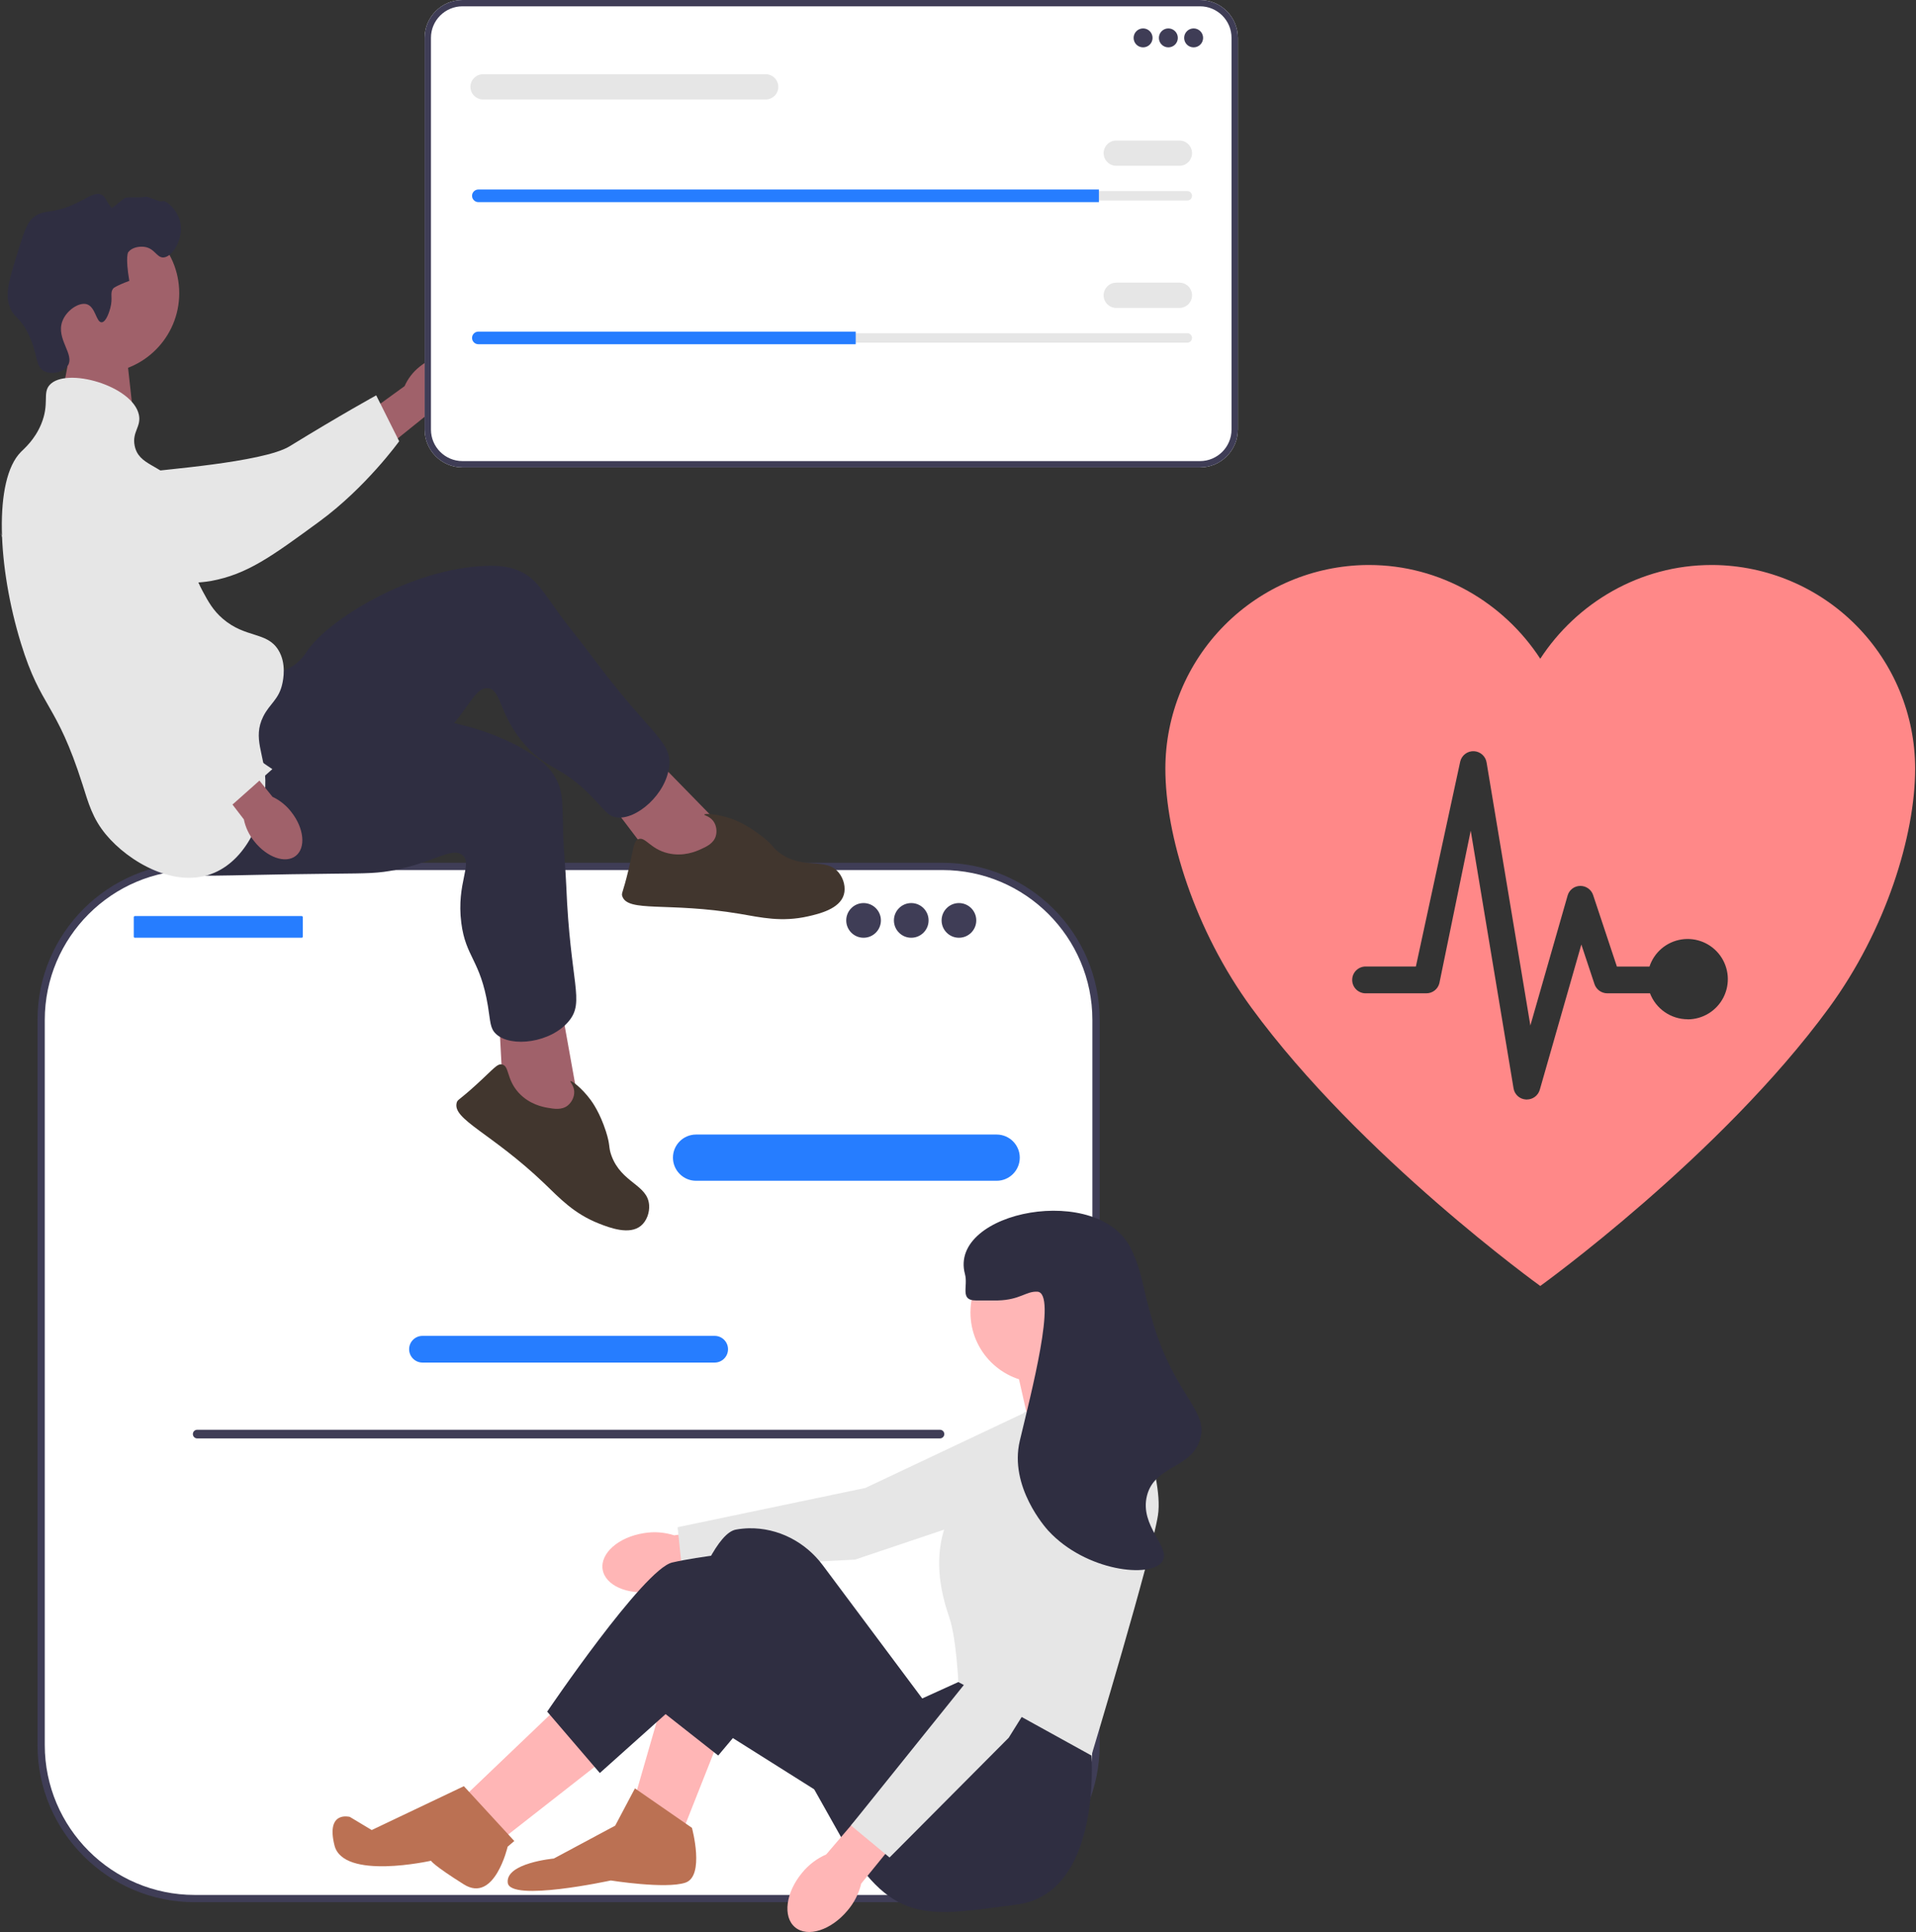 <svg width="119" height="120" viewBox="0 0 119 120" fill="none" xmlns="http://www.w3.org/2000/svg">
<rect x="0" y="0" width="119" height="120" fill="#333333" stroke="none"/>
<path d="M106.411 35.093H106.299C101.855 35.093 97.925 37.445 95.664 40.915C93.403 37.445 89.473 35.093 85.029 35.093H84.917C81.582 35.125 78.394 36.472 76.046 38.841C73.699 41.209 72.381 44.409 72.379 47.745C72.379 51.886 74.193 57.763 77.73 62.599C84.469 71.813 95.664 79.874 95.664 79.874C95.664 79.874 106.859 71.814 113.596 62.599C117.135 57.763 118.947 51.886 118.947 47.745C118.946 44.41 117.628 41.21 115.28 38.841C112.933 36.472 109.745 35.125 106.411 35.093ZM104.813 63.308C104.306 63.306 103.813 63.151 103.396 62.863C102.98 62.576 102.66 62.169 102.479 61.696H99.822C99.647 61.695 99.477 61.639 99.335 61.537C99.193 61.434 99.087 61.29 99.031 61.124L98.215 58.666L95.633 67.689C95.582 67.863 95.477 68.016 95.333 68.124C95.188 68.233 95.012 68.292 94.831 68.292H94.779C94.591 68.283 94.411 68.21 94.27 68.084C94.129 67.958 94.035 67.788 94.005 67.601L91.344 51.594L89.398 61.066C89.354 61.246 89.25 61.406 89.104 61.52C88.958 61.634 88.778 61.696 88.593 61.696H84.85C84.738 61.701 84.626 61.683 84.521 61.643C84.416 61.604 84.32 61.543 84.239 61.465C84.158 61.388 84.093 61.294 84.049 61.191C84.005 61.088 83.983 60.977 83.983 60.864C83.983 60.752 84.005 60.641 84.049 60.538C84.093 60.434 84.158 60.341 84.239 60.264C84.32 60.186 84.416 60.125 84.521 60.086C84.626 60.046 84.738 60.028 84.85 60.033H87.938L90.693 47.298C90.738 47.109 90.847 46.943 91.002 46.826C91.156 46.709 91.347 46.65 91.54 46.658C91.733 46.666 91.918 46.741 92.062 46.87C92.207 47 92.302 47.175 92.331 47.366L95.049 63.695L97.363 55.621C97.411 55.451 97.513 55.301 97.654 55.194C97.794 55.087 97.965 55.028 98.142 55.026H98.158C98.334 55.026 98.504 55.081 98.646 55.184C98.787 55.286 98.893 55.431 98.948 55.598L100.424 60.037H102.446C102.59 59.6 102.852 59.212 103.202 58.914C103.553 58.617 103.979 58.422 104.434 58.351C104.888 58.281 105.353 58.337 105.778 58.514C106.202 58.691 106.569 58.982 106.839 59.354C107.109 59.727 107.27 60.167 107.306 60.625C107.341 61.084 107.249 61.543 107.04 61.953C106.831 62.362 106.512 62.706 106.12 62.946C105.728 63.187 105.277 63.314 104.817 63.314L104.813 63.308Z" fill="#FF8888"/>
<path d="M4.708 20.04L3.805 24.782L8.308 26.052L7.749 20.989L4.708 20.04Z" fill="#A0616A"/>
<path d="M58.536 53.815H12.092C6.825 53.815 2.556 58.084 2.556 63.351V108.387C2.556 113.654 6.825 117.923 12.092 117.923H58.536C63.803 117.923 68.073 113.654 68.073 108.387V63.351C68.073 58.084 63.803 53.815 58.536 53.815Z" fill="white"/>
<path d="M58.535 118.149H12.091C6.708 118.149 2.329 113.77 2.329 108.387V63.351C2.329 57.968 6.708 53.589 12.091 53.589H58.535C63.918 53.589 68.298 57.968 68.298 63.351V108.387C68.298 113.77 63.918 118.149 58.535 118.149ZM12.091 54.041C6.957 54.041 2.781 58.217 2.781 63.351V108.387C2.781 113.521 6.957 117.698 12.091 117.698H58.535C63.669 117.698 67.846 113.521 67.846 108.387V63.351C67.846 58.217 63.669 54.041 58.535 54.041L12.091 54.041Z" fill="#3F3D56"/>
<path d="M61.9 73.34H43.232C42.44 73.34 41.796 72.695 41.796 71.903C41.796 71.112 42.44 70.468 43.232 70.468H61.9C62.692 70.468 63.336 71.112 63.336 71.903C63.336 72.695 62.692 73.34 61.9 73.34Z" fill="#267DFF"/>
<path d="M44.386 84.632H26.24C25.782 84.632 25.41 84.26 25.41 83.802C25.41 83.345 25.782 82.973 26.24 82.973H44.386C44.844 82.973 45.216 83.345 45.216 83.802C45.216 84.26 44.844 84.632 44.386 84.632Z" fill="#267DFF"/>
<path d="M18.738 56.899H8.378C8.339 56.899 8.308 56.93 8.308 56.969V58.175C8.308 58.214 8.339 58.245 8.378 58.245H18.738C18.776 58.245 18.808 58.214 18.808 58.175V56.969C18.808 56.93 18.776 56.899 18.738 56.899Z" fill="#267DFF"/>
<path d="M53.635 58.245C54.229 58.245 54.712 57.763 54.712 57.168C54.712 56.574 54.229 56.091 53.635 56.091C53.04 56.091 52.558 56.574 52.558 57.168C52.558 57.763 53.04 58.245 53.635 58.245Z" fill="#3F3D56"/>
<path d="M56.596 58.245C57.191 58.245 57.673 57.763 57.673 57.168C57.673 56.574 57.191 56.091 56.596 56.091C56.002 56.091 55.52 56.574 55.52 57.168C55.52 57.763 56.002 58.245 56.596 58.245Z" fill="#3F3D56"/>
<path d="M59.558 58.245C60.153 58.245 60.635 57.763 60.635 57.168C60.635 56.574 60.153 56.091 59.558 56.091C58.964 56.091 58.481 56.574 58.481 57.168C58.481 57.763 58.964 58.245 59.558 58.245Z" fill="#3F3D56"/>
<path d="M11.979 89.073C11.979 89.222 12.098 89.342 12.247 89.342H58.38C58.529 89.342 58.649 89.222 58.649 89.073C58.649 88.924 58.529 88.805 58.38 88.805H12.247C12.098 88.805 11.979 88.924 11.979 89.073Z" fill="#3F3D56"/>
<path d="M26.046 22.789C27.028 21.978 28.243 21.826 28.759 22.452C29.276 23.077 28.898 24.241 27.915 25.053C27.527 25.382 27.066 25.614 26.57 25.729L22.365 29.115L20.818 27.108L25.128 23.983C25.334 23.517 25.649 23.108 26.046 22.789Z" fill="#A0616A"/>
<path d="M1.744 30.429C1.742 30.279 1.744 28.973 2.711 28.147C3.821 27.199 5.389 27.583 5.938 27.717C7.208 28.028 7.313 28.573 8.505 29.133C10.736 30.18 7.941 29.644 9.268 29.308C9.728 29.192 16.339 28.733 17.985 27.721C21.186 25.751 23.366 24.556 23.366 24.556L24.792 27.407C24.792 27.407 22.731 30.274 19.829 32.397C16.853 34.575 15.365 35.665 13.104 36.086C12.909 36.122 8.119 36.94 4.262 34.057C3.382 33.4 1.769 32.196 1.744 30.429Z" fill="#E6E6E6"/>
<path d="M6.166 23.177C8.908 23.177 11.132 20.954 11.132 18.211C11.132 15.468 8.908 13.244 6.166 13.244C3.423 13.244 1.199 15.468 1.199 18.211C1.199 20.954 3.423 23.177 6.166 23.177Z" fill="#A0616A"/>
<path d="M45.058 51.577L39.943 46.341L37.303 49.095L41.113 54.115L44.893 54.548L45.058 51.577Z" fill="#A0616A"/>
<path d="M15.853 41.759C16.152 41.784 17.103 41.974 18.012 41.474C18.632 41.133 18.95 40.626 19.057 40.465C20.39 38.463 25.505 35.342 30.096 35.15C31.135 35.106 31.819 35.227 32.441 35.551C33.323 36.011 33.675 36.669 34.794 38.212C35.407 39.056 36.084 39.851 36.703 40.689C40.331 45.597 41.706 45.983 41.565 47.556C41.409 49.303 39.526 50.959 38.275 50.768C37.762 50.689 37.564 50.333 36.879 49.611C34.871 47.496 34.04 47.887 32.611 46.267C30.942 44.375 31.16 42.806 30.29 42.746C29.482 42.69 29.139 44.028 27.415 45.805C26.627 46.619 26.065 46.992 24.354 48.179C17.689 52.802 17.583 53.127 16.238 53.496C15.65 53.657 11.473 54.802 9.986 52.98C7.658 50.129 13.158 41.535 15.853 41.759Z" fill="#2F2E41"/>
<path d="M43.496 52.76C43.872 52.591 44.312 52.394 44.453 51.939C44.549 51.632 44.494 51.253 44.296 50.991C44.068 50.689 43.73 50.649 43.743 50.596C43.764 50.514 44.563 50.546 45.441 50.856C45.606 50.915 46.357 51.189 47.311 51.934C48.075 52.531 47.972 52.65 48.452 52.995C49.923 54.051 51.303 53.218 52.1 54.209C52.407 54.591 52.538 55.134 52.409 55.573C52.149 56.454 50.886 56.758 50.196 56.914C48.533 57.291 47.275 56.984 45.961 56.762C41.493 56.009 38.983 56.695 38.647 55.66C38.583 55.464 38.686 55.481 39.031 54.043C39.371 52.624 39.36 52.234 39.649 52.121C40.085 51.95 40.378 52.728 41.476 52.994C42.449 53.23 43.252 52.869 43.496 52.76Z" fill="#41362E"/>
<path d="M35.968 68.704L34.675 61.5L30.944 62.296L31.279 68.59L34.163 71.07L35.968 68.704Z" fill="#A0616A"/>
<path d="M17.316 44.181C17.549 44.369 18.229 45.061 19.262 45.157C19.966 45.223 20.514 44.982 20.694 44.909C22.92 44.001 28.905 44.291 32.812 46.709C33.696 47.257 34.195 47.741 34.528 48.359C34.999 49.234 34.921 49.977 34.98 51.882C35.013 52.924 35.127 53.962 35.169 55.004C35.414 61.102 36.336 62.193 35.336 63.416C34.226 64.773 31.738 65.086 30.81 64.225C30.43 63.873 30.465 63.466 30.304 62.485C29.83 59.607 28.924 59.464 28.651 57.321C28.332 54.818 29.393 53.643 28.707 53.104C28.07 52.604 27.035 53.518 24.611 54.021C23.501 54.251 22.827 54.245 20.744 54.266C12.634 54.349 12.363 54.559 11.044 54.108C10.466 53.911 6.367 52.514 6.16 50.171C5.834 46.504 15.211 42.482 17.316 44.181Z" fill="#2F2E41"/>
<path d="M34.009 68.805C34.415 68.876 34.89 68.96 35.262 68.664C35.514 68.463 35.681 68.119 35.664 67.791C35.645 67.412 35.388 67.19 35.429 67.153C35.492 67.098 36.136 67.573 36.687 68.322C36.791 68.463 37.258 69.112 37.63 70.264C37.927 71.187 37.775 71.228 37.978 71.782C38.602 73.482 40.212 73.569 40.315 74.835C40.354 75.324 40.158 75.847 39.804 76.138C39.094 76.721 37.879 76.263 37.22 76.005C35.633 75.383 34.764 74.422 33.802 73.501C30.527 70.369 28.065 69.527 28.368 68.481C28.425 68.284 28.502 68.356 29.594 67.359C30.672 66.376 30.882 66.047 31.185 66.116C31.642 66.219 31.447 67.027 32.206 67.864C32.879 68.606 33.746 68.759 34.009 68.805Z" fill="#41362E"/>
<path d="M6.844 19.16C7.037 18.468 6.794 18.216 7.042 17.906C7.042 17.906 7.141 17.781 8.032 17.444C7.769 15.92 7.966 15.662 7.966 15.662C8.192 15.365 8.647 15.293 8.956 15.332C9.61 15.414 9.725 16.005 10.144 15.992C10.722 15.973 11.415 14.816 11.2 13.814C11.024 12.996 10.268 12.388 10.078 12.494C9.89 12.598 9.213 12.137 8.956 12.23C8.78 12.293 7.955 12.209 7.768 12.296C7.563 12.39 6.978 12.981 6.922 12.906C6.533 12.389 6.541 12.209 6.316 12.098C5.916 11.9 5.481 12.265 4.731 12.626C3.189 13.367 2.738 12.925 2.025 13.55C1.665 13.865 1.472 14.468 1.101 15.662C0.582 17.331 0.322 18.165 0.573 18.962C0.829 19.775 1.205 19.598 1.761 20.744C2.38 22.02 2.167 22.762 2.751 23.055C3.203 23.28 3.929 23.137 4.203 22.724C4.673 22.019 3.46 21.064 3.873 19.952C4.127 19.27 4.911 18.752 5.391 18.896C5.935 19.059 5.975 20.033 6.316 20.018C6.607 20.005 6.81 19.281 6.844 19.16Z" fill="#2F2E41"/>
<path d="M3.081 23.913C4.097 22.773 8.237 23.952 8.626 25.761C8.785 26.504 8.195 26.819 8.362 27.675C8.605 28.927 9.981 28.842 11.002 30.117C12.452 31.927 10.958 33.697 12.586 36.718C12.934 37.363 13.227 37.907 13.84 38.434C15.247 39.642 16.556 39.228 17.272 40.348C17.808 41.186 17.588 42.218 17.536 42.46C17.325 43.452 16.752 43.694 16.348 44.506C15.677 45.858 16.437 46.851 16.48 48.467C16.534 50.488 15.46 53.29 13.312 54.209C10.899 55.242 7.988 53.531 6.579 51.833C5.739 50.819 5.495 49.885 5.127 48.731C3.484 43.574 2.556 44.04 1.299 39.952C-0.138 35.279 -0.42 29.803 1.299 28.071C1.527 27.841 2.154 27.311 2.553 26.355C3.09 25.069 2.626 24.423 3.081 23.913Z" fill="#E6E6E6"/>
<path d="M18.097 50.439C18.885 51.44 19.007 52.658 18.37 53.159C17.733 53.661 16.578 53.255 15.79 52.254C15.469 51.858 15.248 51.391 15.145 50.893L11.86 46.609L13.558 45.314L16.925 49.492C17.386 49.71 17.788 50.034 18.097 50.439Z" fill="#A0616A"/>
<path d="M6.067 28.255C6.213 28.223 7.492 27.957 8.498 28.736C9.653 29.63 9.597 31.242 9.577 31.808C9.532 33.115 9.02 33.328 8.715 34.609C8.145 37.007 9.231 39.236 9.83 40.467C10.038 40.893 10.705 42.197 12.032 43.602C14.614 46.333 16.917 47.77 16.917 47.77L14.443 49.97C14.443 49.97 10.501 48.769 7.83 46.361C5.09 43.892 0.877 35.157 0.004 33.029C-0.071 32.845 0.994 35.825 3.028 31.46C3.492 30.465 4.342 28.64 6.067 28.255Z" fill="#E6E6E6"/>
<path d="M39.997 95.225C38.424 95.466 37.273 96.473 37.427 97.474C37.58 98.475 38.98 99.091 40.553 98.849C41.183 98.762 41.783 98.524 42.302 98.157L48.953 97.052L48.509 94.422L41.873 95.362C41.267 95.167 40.624 95.12 39.997 95.225Z" fill="#FFB6B6"/>
<path d="M68.659 87.03L66.079 92.502L53.114 96.867L42.355 97.441L42.086 94.857L53.746 92.419L65.71 86.765L68.659 87.03Z" fill="#E6E6E6"/>
<path d="M44.746 107.81L42.43 113.667L39.434 111.624L41.204 105.494L44.746 107.81Z" fill="#FFB6B6"/>
<path d="M35.075 105.631L28.945 111.487L31.397 114.075L37.662 109.172L35.075 105.631Z" fill="#FFB6B6"/>
<path d="M69.808 86.562L69.74 86.085L68.174 83.021L62.998 84.383L63.952 88.605L69.808 86.562Z" fill="#FFB6B6"/>
<path d="M67.629 106.993L67.788 109.038C67.788 109.038 68.447 117.617 63.135 118.298C57.822 118.979 55.507 119.66 52.374 114.348L47.471 105.631L44.607 109.038L40.797 106.039C40.797 106.039 43.521 95.415 45.7 95.007C45.973 94.956 46.245 94.93 46.513 94.924C48.317 94.887 50.018 95.769 51.098 97.216L57.278 105.494L59.525 104.473L67.629 106.993Z" fill="#2F2E41"/>
<path d="M38.209 113.394L39.435 111.079L42.976 113.531C42.976 113.531 43.793 116.527 42.567 116.936C41.342 117.344 37.936 116.799 37.936 116.799C37.936 116.799 31.671 118.162 31.535 116.936C31.399 115.71 34.395 115.437 34.395 115.437L38.209 113.394Z" fill="#BB7153"/>
<path d="M51.556 111.76L42.09 105.795L37.254 110.125L33.985 106.312C33.985 106.312 39.978 97.458 41.749 97.05C43.52 96.641 46.38 96.369 46.38 96.369L55.097 104.405L51.556 111.76Z" fill="#2F2E41"/>
<path d="M28.81 110.943L31.942 114.348L31.529 114.701C31.529 114.701 30.716 118.241 28.81 117.043C26.903 115.846 26.767 115.574 26.767 115.574C26.767 115.574 21.318 116.799 20.774 114.62C20.229 112.441 21.727 112.85 21.727 112.85L23.087 113.667L28.81 110.943Z" fill="#BB7153"/>
<path d="M64.633 85.881C67.04 85.881 68.992 83.93 68.992 81.522C68.992 79.115 67.04 77.164 64.633 77.164C62.226 77.164 60.274 79.115 60.274 81.522C60.274 83.93 62.226 85.881 64.633 85.881Z" fill="#FFB6B6"/>
<path d="M63.609 87.72L69.875 85.813C69.875 85.813 72.327 91.534 71.918 94.121C71.509 96.709 67.787 109.038 67.787 109.038L59.523 104.473C59.523 104.473 59.387 101.749 58.979 100.523C58.57 99.297 57.276 95.552 60.136 92.419C62.997 89.286 63.609 87.72 63.609 87.72Z" fill="#E6E6E6"/>
<path d="M49.819 116.32C48.8 117.542 48.603 119.058 49.381 119.707C50.158 120.356 51.615 119.891 52.635 118.669C53.049 118.187 53.342 117.612 53.488 116.993L57.743 111.762L55.67 110.085L51.316 115.181C50.733 115.436 50.22 115.826 49.819 116.32Z" fill="#FFB6B6"/>
<path d="M68.415 90.468L69.896 96.334L62.648 107.936L55.249 115.372L52.851 113.383L60.313 104.098L65.969 92.135L68.415 90.468Z" fill="#E6E6E6"/>
<path d="M60.614 80.773C61.731 80.771 61.795 80.778 61.976 80.773C63.362 80.737 63.725 80.191 64.427 80.228C65.682 80.295 64.026 86.583 63.338 89.49C62.663 92.342 64.945 94.897 65.109 95.075C67.425 97.594 71.493 98.054 72.191 96.982C72.756 96.113 70.754 94.793 71.238 92.895C71.711 91.04 73.896 91.238 74.507 89.49C75.146 87.66 72.997 86.737 71.646 82.272C70.871 79.707 71.008 79.229 70.284 77.641C68.35 73.395 58.868 75.203 59.933 79.139C60.139 79.9 59.591 80.776 60.614 80.773Z" fill="#2F2E41"/>
<path d="M74.531 29.032H28.723C27.428 29.032 26.374 27.978 26.374 26.682V2.349C26.374 1.054 27.428 0 28.723 0H74.531C75.826 0 76.88 1.054 76.88 2.349V26.682C76.88 27.978 75.826 29.032 74.531 29.032Z" fill="white"/>
<path d="M74.531 29.032H28.723C27.428 29.032 26.374 27.978 26.374 26.682V2.349C26.374 1.054 27.428 0 28.723 0H74.531C75.826 0 76.88 1.054 76.88 2.349V26.682C76.88 27.978 75.826 29.032 74.531 29.032ZM28.723 0.392C27.644 0.392 26.766 1.27 26.766 2.349V26.682C26.766 27.761 27.644 28.639 28.723 28.639H74.531C75.61 28.639 76.488 27.761 76.488 26.682V2.349C76.488 1.27 75.61 0.392 74.531 0.392H28.723Z" fill="#3F3D56"/>
<path d="M70.996 2.942C71.321 2.942 71.584 2.679 71.584 2.354C71.584 2.029 71.321 1.765 70.996 1.765C70.671 1.765 70.407 2.029 70.407 2.354C70.407 2.679 70.671 2.942 70.996 2.942Z" fill="#3F3D56"/>
<path d="M72.565 2.942C72.89 2.942 73.153 2.679 73.153 2.354C73.153 2.029 72.89 1.765 72.565 1.765C72.24 1.765 71.977 2.029 71.977 2.354C71.977 2.679 72.24 2.942 72.565 2.942Z" fill="#3F3D56"/>
<path d="M74.134 2.942C74.459 2.942 74.723 2.679 74.723 2.354C74.723 2.029 74.459 1.765 74.134 1.765C73.809 1.765 73.546 2.029 73.546 2.354C73.546 2.679 73.809 2.942 74.134 2.942Z" fill="#3F3D56"/>
<path d="M29.709 11.868C29.547 11.868 29.415 12 29.415 12.162C29.415 12.241 29.446 12.314 29.501 12.368C29.557 12.425 29.63 12.456 29.709 12.456H73.742C73.905 12.456 74.037 12.324 74.037 12.162C74.037 12.083 74.006 12.01 73.951 11.956C73.895 11.898 73.821 11.868 73.742 11.868H29.709Z" fill="#E6E6E6"/>
<path d="M68.251 11.77V12.554H29.711C29.603 12.554 29.505 12.511 29.434 12.438C29.361 12.368 29.318 12.27 29.318 12.162C29.318 11.946 29.495 11.77 29.711 11.77H68.251Z" fill="#267DFF"/>
<path d="M73.253 10.298H69.33C68.897 10.298 68.545 9.946 68.545 9.514C68.545 9.081 68.897 8.729 69.33 8.729H73.253C73.685 8.729 74.037 9.081 74.037 9.514C74.037 9.946 73.685 10.298 73.253 10.298Z" fill="#E6E6E6"/>
<path d="M47.555 6.179H30.003C29.571 6.179 29.219 5.827 29.219 5.394C29.219 4.962 29.571 4.61 30.003 4.61H47.555C47.988 4.61 48.34 4.962 48.34 5.394C48.34 5.827 47.988 6.179 47.555 6.179Z" fill="#E6E6E6"/>
<path d="M29.709 20.695C29.547 20.695 29.415 20.827 29.415 20.989C29.415 21.068 29.446 21.141 29.501 21.195C29.557 21.253 29.63 21.283 29.709 21.283H73.742C73.905 21.283 74.037 21.151 74.037 20.989C74.037 20.91 74.006 20.837 73.951 20.783C73.895 20.726 73.821 20.695 73.742 20.695H29.709Z" fill="#E6E6E6"/>
<path d="M53.147 20.597V21.381H29.711C29.603 21.381 29.505 21.338 29.434 21.266C29.361 21.195 29.318 21.097 29.318 20.989C29.318 20.773 29.495 20.597 29.711 20.597H53.147Z" fill="#267DFF"/>
<path d="M73.253 19.126H69.33C68.897 19.126 68.545 18.774 68.545 18.341C68.545 17.908 68.897 17.556 69.33 17.556H73.253C73.685 17.556 74.037 17.908 74.037 18.341C74.037 18.774 73.685 19.126 73.253 19.126Z" fill="#E6E6E6"/>
</svg>
